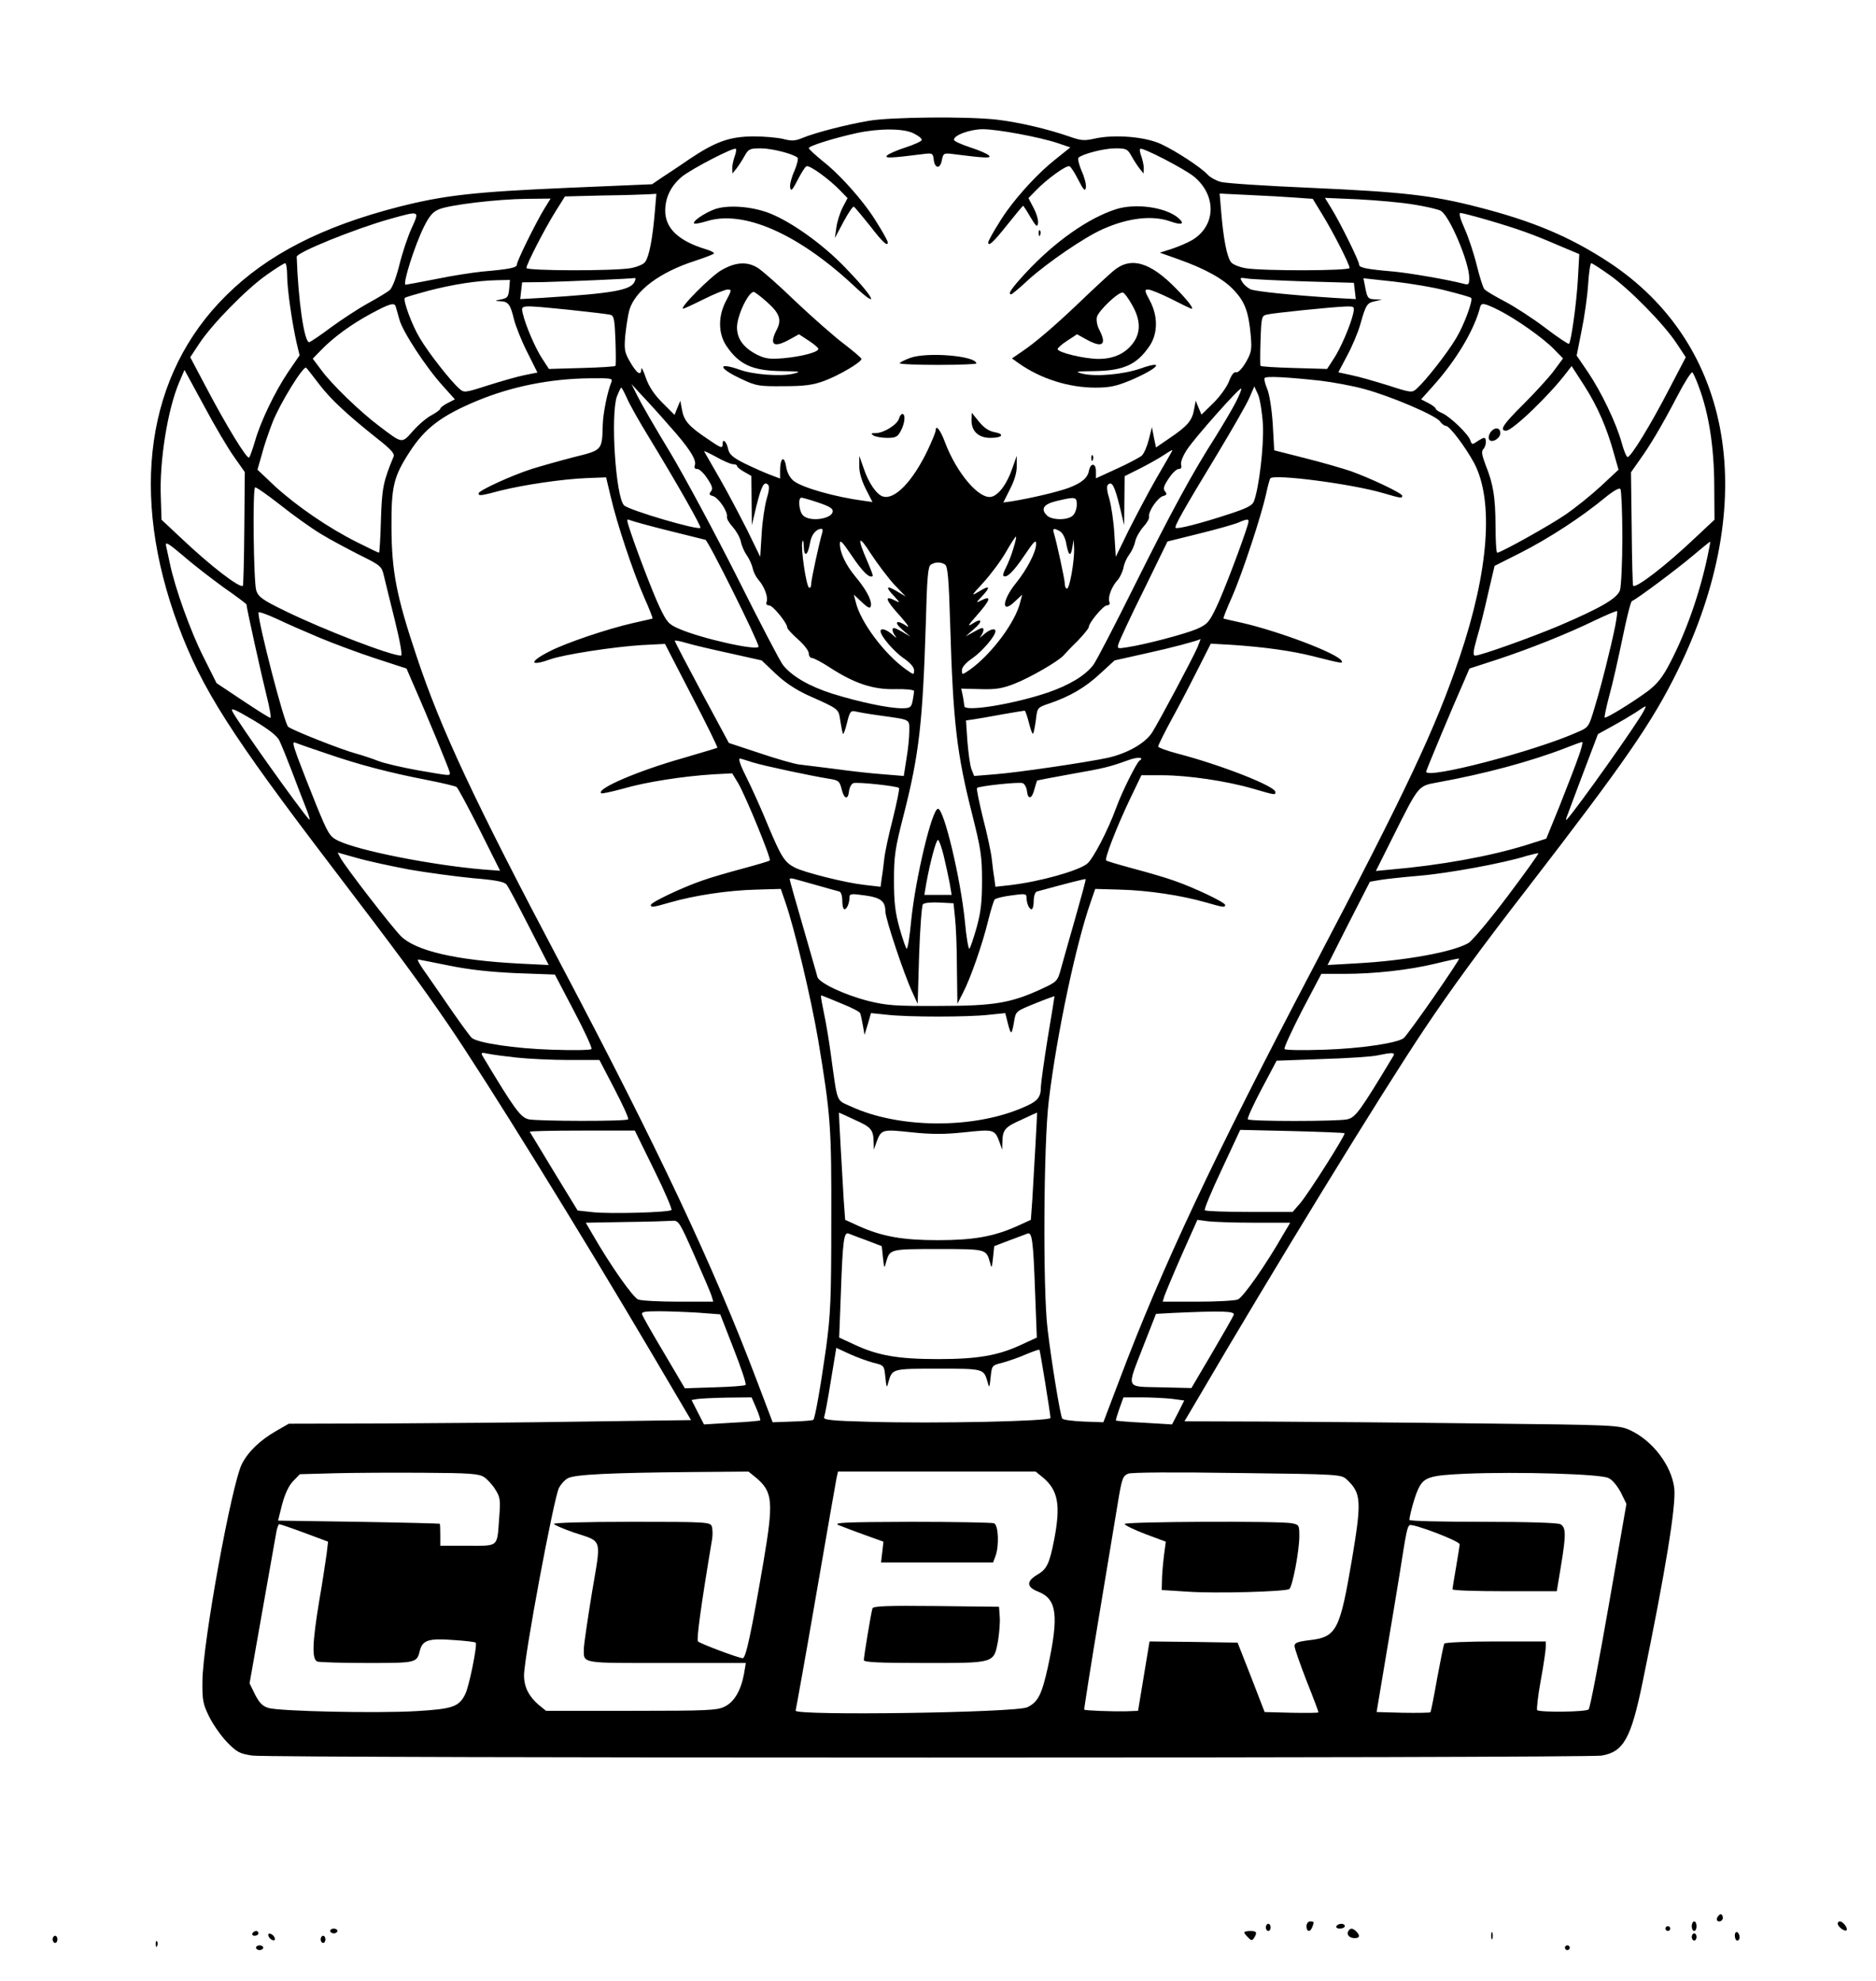 <?xml version="1.0" encoding="UTF-8" standalone="yes"?>
<svg version="1.0" xmlns="http://www.w3.org/2000/svg" width="784" height="828" viewBox="0 0 784 828" preserveAspectRatio="xMidYMid meet">
  <g transform="translate(0,828) scale(0.1,-0.1)" fill="#000000" stroke="none">
    <path d="M3630 7775 c-94 -16 -225 -50 -275 -71 -31 -13 -46 -14 -81 -5 -24 6
-80 11 -126 11 -99 -1 -156 -21 -267 -95 -40 -28 -92 -62 -115 -77 l-41 -28
-352 -15 c-392 -17 -517 -31 -709 -80 -318 -82 -547 -199 -719 -370 -334 -330
-405 -829 -199 -1382 98 -262 218 -451 642 -1007 280 -367 369 -488 484 -656
162 -237 549 -863 854 -1380 l162 -275 -442 -6 c-242 -4 -620 -7 -840 -8
l-399 -1 -54 -31 c-66 -38 -116 -86 -142 -137 -43 -86 -163 -742 -165 -907 -1
-80 2 -96 28 -149 16 -33 50 -81 75 -107 41 -42 52 -48 106 -56 78 -11 5575
-11 5639 0 91 16 122 71 170 304 97 470 141 742 133 813 -11 95 -91 200 -185
243 -46 21 -63 22 -622 28 -316 4 -725 7 -907 8 l-333 1 52 88 c320 547 767
1277 951 1552 111 166 236 337 432 590 408 529 519 690 625 905 347 706 236
1366 -288 1710 -162 106 -316 171 -547 230 -190 49 -316 63 -698 80 -188 8
-357 19 -376 25 -19 5 -42 18 -53 29 -29 32 -134 100 -196 129 -67 31 -194 41
-276 23 -44 -10 -58 -9 -106 8 -92 32 -211 60 -305 71 -122 14 -443 11 -535
-5z m189 -53 c19 -9 34 -21 33 -27 0 -5 -30 -19 -67 -31 -37 -12 -72 -27 -78
-34 -12 -12 16 -11 150 6 39 5 42 4 45 -22 4 -39 27 -42 34 -4 6 30 8 31 48
26 133 -17 161 -18 149 -6 -6 7 -41 22 -78 34 -37 12 -67 26 -68 31 -4 19 67
45 120 45 62 0 238 -33 313 -58 l53 -18 -66 -53 c-63 -50 -143 -135 -198 -211
-30 -41 -79 -124 -79 -133 0 -19 21 0 79 73 35 44 65 80 67 80 1 0 15 -21 30
-47 24 -40 29 -44 32 -26 2 12 -6 40 -18 63 l-22 42 29 30 c47 49 131 110 143
103 6 -3 23 -30 37 -58 22 -43 28 -48 31 -30 2 12 -6 43 -18 69 -11 26 -17 51
-13 55 18 16 107 39 154 39 46 0 51 -3 67 -31 9 -17 25 -41 34 -53 l17 -21 1
22 c0 12 -5 34 -10 49 -6 15 -8 29 -5 32 8 8 186 -84 226 -117 95 -80 90 -206
-10 -265 -19 -11 -57 -27 -84 -36 l-50 -16 79 -28 c112 -40 188 -82 233 -131
44 -48 59 -89 68 -187 5 -60 3 -71 -21 -113 -17 -28 -33 -44 -41 -41 -8 3 -19
-11 -29 -38 -9 -23 -38 -64 -66 -91 l-49 -48 -12 29 -12 29 -7 -37 c-8 -46
-28 -69 -102 -119 l-57 -39 -9 43 -8 42 -13 -52 c-7 -28 -20 -58 -29 -67 -10
-8 -56 -33 -105 -55 l-87 -40 0 30 c0 34 -22 36 -29 3 -5 -31 -30 -52 -85 -73
-47 -17 -152 -42 -237 -56 l-36 -5 28 56 c19 37 29 71 28 98 l0 41 -18 -51
c-22 -65 -56 -112 -87 -120 -51 -13 -146 98 -195 228 -19 52 -39 76 -39 48 0
-6 -15 -43 -34 -83 -62 -129 -137 -207 -186 -192 -27 8 -61 58 -81 119 l-18
51 0 -41 c-1 -26 9 -61 27 -97 l28 -55 -36 5 c-121 16 -257 55 -293 83 -16 13
-28 35 -32 61 -8 48 -25 35 -25 -18 l0 -33 -42 16 c-24 9 -71 30 -106 47 -50
25 -64 38 -69 60 -6 30 -23 47 -23 23 0 -22 -4 -21 -68 23 -74 50 -94 73 -102
119 l-7 37 -12 -29 -12 -30 -51 51 c-34 34 -56 67 -69 104 -10 30 -18 46 -19
37 0 -31 -18 -20 -46 28 -24 41 -26 52 -21 112 4 37 11 84 17 106 24 81 126
158 275 206 39 13 74 26 78 30 4 4 -12 12 -35 19 -112 34 -168 87 -168 160 0
56 24 104 69 142 40 33 218 125 226 117 3 -3 1 -17 -5 -32 -5 -15 -10 -37 -10
-49 l1 -22 17 21 c9 12 25 36 34 53 16 28 21 31 67 31 47 0 136 -23 154 -39 4
-4 -2 -29 -13 -55 -12 -26 -20 -57 -18 -69 3 -18 9 -13 31 30 14 28 31 55 37
58 12 7 96 -54 143 -103 l29 -30 -21 -40 c-11 -22 -23 -60 -26 -84 l-6 -43 36
68 c20 37 39 66 44 63 4 -3 34 -39 67 -80 53 -69 74 -88 74 -69 0 9 -49 92
-79 133 -54 75 -135 162 -192 206 -32 26 -59 51 -59 55 0 9 105 42 201 63 93
20 197 20 238 -2z m-1083 -334 c-9 -105 -23 -180 -40 -203 -7 -10 -34 -21 -62
-26 -74 -12 -434 -11 -434 1 0 16 78 167 122 237 l39 62 157 4 c86 1 172 4
191 5 l34 2 -7 -82z m2680 66 l70 -5 41 -67 c47 -77 113 -207 113 -222 0 -12
-360 -13 -434 -1 -28 5 -55 16 -62 26 -17 23 -31 98 -40 203 l-7 83 124 -6
c68 -3 156 -8 195 -11z m-3141 -46 c-36 -59 -115 -219 -115 -234 0 -13 -31
-19 -145 -29 -38 -4 -125 -17 -192 -31 -67 -13 -125 -24 -128 -24 -14 0 38
165 77 243 22 44 37 62 62 72 44 19 246 43 369 44 l98 1 -26 -42z m3634 17
c51 -8 102 -20 112 -26 36 -19 119 -215 119 -280 0 -29 -2 -31 -27 -24 -66 17
-224 44 -288 50 -115 10 -145 16 -145 29 0 15 -79 175 -116 235 l-27 44 139
-6 c76 -4 181 -13 233 -22z m-4189 -99 c-16 -35 -39 -104 -51 -153 -13 -52
-29 -95 -40 -105 -10 -9 -52 -34 -92 -56 -40 -22 -110 -68 -155 -101 -45 -34
-86 -61 -90 -61 -21 0 -46 177 -52 357 0 18 241 116 390 158 126 35 124 36 90
-39z m4495 35 c127 -37 188 -59 297 -106 l88 -37 -6 -107 c-6 -102 -28 -258
-37 -268 -3 -2 -47 27 -98 66 -51 39 -128 89 -170 111 -42 22 -81 45 -86 52
-6 7 -20 53 -32 101 -12 49 -35 118 -51 153 -18 40 -24 64 -17 64 7 0 57 -13
112 -29z m-5015 -233 c0 -56 21 -200 40 -283 l12 -50 -48 -70 c-55 -82 -116
-208 -139 -291 -10 -33 -20 -62 -24 -66 -8 -10 -97 136 -182 298 l-64 121 39
59 c53 80 196 226 280 285 38 27 73 49 78 49 4 0 8 -24 8 -52z m5526 3 c84
-59 227 -205 280 -285 l39 -59 -70 -134 c-76 -147 -159 -283 -173 -283 -5 0
-16 27 -25 60 -23 83 -85 212 -141 295 l-47 69 21 106 c12 58 24 144 27 193 3
48 9 87 13 87 4 0 38 -22 76 -49z m-4073 -26 c-14 -38 -89 -51 -389 -70 l-90
-5 4 35 4 35 87 1 c88 2 370 14 383 17 4 1 5 -5 1 -13z m2799 -1 l206 -6 4
-34 4 -34 -90 5 c-184 12 -329 27 -350 36 -12 6 -28 19 -34 30 -12 19 -11 20
20 15 18 -3 126 -8 240 -12z m597 -40 c52 -13 97 -26 99 -29 9 -9 -30 -115
-63 -169 -36 -61 -127 -177 -164 -210 -20 -18 -23 -18 -119 13 -54 17 -124 37
-154 43 l-55 12 37 70 c21 39 46 98 55 131 23 82 28 89 61 96 l29 7 -27 1
c-31 1 -34 4 -43 52 l-7 36 129 -14 c70 -8 171 -25 222 -39z m-3921 9 c-3 -33
-7 -39 -33 -44 -29 -6 -29 -7 -4 -8 33 -1 42 -13 57 -76 7 -27 31 -89 55 -136
l43 -86 -55 -11 c-30 -6 -99 -26 -153 -43 -96 -31 -99 -31 -119 -13 -37 33
-128 149 -164 210 -33 54 -72 160 -63 169 2 3 47 16 99 30 100 26 200 42 287
44 l53 1 -3 -37z m-474 -75 c2 -7 9 -31 15 -53 13 -50 111 -200 181 -277 l51
-57 -31 -16 c-16 -8 -30 -19 -30 -23 0 -4 -16 -16 -36 -27 -20 -10 -55 -40
-78 -66 -48 -54 -43 -54 -141 20 -80 60 -199 175 -242 234 l-36 48 34 35 c52
54 126 108 209 153 80 43 99 48 104 29z m4609 -14 c73 -37 185 -116 231 -163
l38 -39 -40 -54 c-22 -29 -79 -91 -126 -138 -83 -82 -102 -110 -72 -110 27 0
182 149 253 243 l21 27 53 -82 c55 -86 95 -177 125 -288 l18 -63 -74 -69 c-40
-37 -106 -90 -145 -117 -65 -45 -273 -161 -288 -161 -4 0 -7 51 -7 113 -1 121
-9 173 -42 255 -15 40 -18 56 -9 65 12 12 15 47 3 47 -4 0 -17 -7 -29 -15 -20
-14 -22 -14 -28 4 -8 26 -83 98 -117 114 -16 6 -28 15 -28 19 0 4 -14 15 -30
23 l-31 16 51 57 c96 107 172 234 196 330 5 18 18 15 77 -14z m-3882 1 c85 -9
162 -18 171 -21 14 -4 17 -22 20 -107 2 -56 2 -104 0 -106 -1 -3 -64 -7 -140
-9 l-138 -4 -26 40 c-30 44 -72 143 -83 191 -8 38 -17 37 196 16z m3274 -16
c-11 -48 -53 -147 -83 -191 l-26 -40 -138 4 c-76 2 -139 6 -140 9 -2 2 -2 50
0 106 3 97 5 103 25 108 26 7 275 32 330 34 38 1 38 0 32 -30z m-4321 -295
c48 -63 117 -127 244 -228 55 -43 72 -62 67 -74 -43 -103 -49 -132 -53 -264
-2 -76 -6 -138 -8 -138 -3 0 -44 20 -92 44 -120 60 -252 151 -342 233 l-74 70
18 63 c9 36 30 96 45 135 31 79 130 240 141 228 4 -4 28 -35 54 -69z m-356
-303 l45 -64 -2 -236 c-1 -130 -4 -237 -6 -239 -12 -12 -137 84 -260 201 l-80
75 -3 96 c-6 151 29 368 78 481 l21 49 81 -149 c44 -83 101 -179 126 -214z
m6121 294 c42 -111 64 -251 65 -409 l1 -148 -80 -75 c-122 -116 -248 -213
-260 -201 -2 2 -5 109 -6 239 l-3 235 35 50 c44 61 91 139 160 271 29 56 57
99 61 97 4 -2 16 -29 27 -59z m-1581 24 c50 -6 133 -21 184 -35 111 -30 298
-110 316 -135 7 -11 19 -19 25 -19 15 0 82 -89 118 -156 82 -157 61 -448 -60
-807 -101 -299 -220 -553 -616 -1307 -412 -785 -630 -1248 -806 -1715 l-68
-179 -83 3 c-46 2 -86 7 -89 13 -8 12 -45 237 -61 373 -20 160 -17 776 5 955
33 275 113 653 175 830 l19 55 104 -3 c117 -3 256 -24 357 -53 76 -22 82 -22
82 -11 0 11 -133 74 -215 102 -33 12 -109 34 -169 50 -59 16 -111 31 -113 34
-8 7 43 138 98 254 l49 102 86 0 c108 0 270 -24 380 -56 96 -28 94 -27 94 -14
0 24 -224 112 -407 160 -46 12 -83 26 -83 30 0 5 27 60 61 122 34 62 83 157
110 211 l49 97 88 -5 c135 -9 249 -25 337 -47 126 -32 129 -32 121 -19 -19 31
-257 121 -411 157 -44 10 -81 18 -82 19 -2 1 14 42 36 91 45 103 123 342 142
429 7 33 15 63 18 66 17 19 344 -24 472 -62 75 -22 79 -22 79 -11 0 11 -132
73 -215 103 -33 11 -118 36 -190 54 l-130 33 -6 109 c-4 63 -14 125 -23 147
-9 21 -14 42 -11 46 5 9 94 4 233 -11z m-2963 -6 c-16 -38 -35 -131 -36 -178
-3 -107 -1 -106 -119 -135 -58 -15 -136 -37 -175 -49 -85 -27 -225 -91 -225
-103 0 -11 7 -11 93 12 97 24 258 48 361 52 l79 3 19 -80 c25 -109 92 -311
139 -419 22 -49 38 -90 36 -91 -1 -1 -38 -9 -82 -19 -109 -25 -277 -82 -346
-117 -88 -44 -88 -66 -1 -35 58 21 269 53 384 60 l97 5 111 -215 c62 -119 110
-217 108 -219 -1 -1 -67 -21 -146 -44 -187 -53 -359 -127 -340 -146 3 -3 44 6
92 19 91 27 249 52 379 60 l77 4 26 -43 c31 -54 138 -314 131 -321 -2 -3 -54
-18 -113 -34 -60 -16 -136 -38 -169 -50 -82 -28 -215 -91 -215 -102 0 -11 6
-11 82 11 101 29 240 50 357 53 l104 3 19 -55 c38 -109 107 -399 137 -575 53
-318 56 -365 55 -760 0 -325 -3 -389 -22 -530 -23 -163 -46 -292 -53 -299 -2
-2 -41 -6 -87 -7 l-83 -3 -68 179 c-180 475 -413 969 -812 1725 -369 698 -507
993 -609 1300 -83 248 -103 351 -104 535 -1 172 9 213 75 315 65 101 134 153
283 215 145 60 304 92 470 94 90 1 98 0 91 -16z m240 -180 c84 -93 117 -145
109 -167 -4 -11 -1 -16 10 -16 9 0 28 -18 42 -40 21 -31 24 -43 15 -54 -9 -11
-7 -15 8 -19 23 -6 63 -65 59 -86 -2 -8 9 -27 24 -43 14 -16 30 -43 34 -61 3
-17 15 -44 25 -58 10 -14 21 -38 25 -55 3 -16 15 -38 25 -49 23 -26 40 -71 33
-90 -4 -9 0 -15 10 -15 16 0 76 -74 76 -93 0 -5 20 -27 45 -49 25 -22 45 -48
45 -59 0 -10 6 -19 13 -19 8 0 42 -18 77 -41 102 -66 181 -92 273 -89 43 1 77
-3 77 -8 0 -5 -3 -24 -6 -41 -6 -28 -10 -31 -46 -31 -55 0 -177 26 -290 61
-97 31 -169 73 -206 120 -11 13 -97 178 -190 364 -94 187 -221 423 -282 525
-62 102 -123 208 -136 235 l-25 50 43 -47 c24 -25 75 -81 113 -125z m-175 113
c10 -24 51 -97 91 -162 117 -192 221 -375 216 -380 -11 -11 -299 74 -319 94
-35 35 -57 376 -30 455 8 20 16 37 18 37 3 0 13 -20 24 -44z m2544 -18 c-15
-29 -53 -93 -84 -143 -99 -155 -185 -314 -339 -623 -82 -165 -159 -314 -172
-331 -33 -44 -101 -85 -192 -116 -146 -49 -347 -81 -347 -56 0 5 -3 23 -6 41
l-7 32 79 -2 c64 -2 92 2 145 23 64 25 183 94 204 118 6 7 31 34 58 60 26 27
47 53 47 58 0 18 61 91 76 91 10 0 14 6 10 15 -7 19 10 64 34 90 10 11 21 34
25 52 3 18 14 42 24 55 10 13 22 38 25 55 4 18 20 45 34 61 15 16 26 35 24 43
-4 21 36 80 59 86 15 4 17 8 8 19 -9 11 -6 23 15 54 14 22 33 40 42 40 10 0
13 6 10 18 -3 10 7 36 24 62 33 51 221 262 227 256 3 -2 -8 -28 -23 -58z m114
-94 c4 -88 -16 -262 -38 -320 -7 -17 -31 -29 -102 -52 -115 -38 -219 -65 -225
-58 -6 6 29 69 174 308 62 103 123 209 134 235 l21 48 16 -35 c8 -19 17 -76
20 -126z m-2215 -164 c9 0 17 -3 17 -7 0 -5 14 -16 30 -25 l30 -17 1 -103 1
-103 19 80 c21 84 32 106 49 89 6 -6 4 -27 -6 -59 -8 -28 -18 -93 -21 -146
l-6 -96 -53 109 c-30 59 -81 157 -115 216 -34 59 -64 111 -66 115 -3 5 19 -6
49 -22 30 -17 62 -31 71 -31z m1834 53 c-2 -5 -32 -56 -66 -115 -34 -59 -85
-157 -115 -216 l-53 -109 -6 96 c-3 53 -13 118 -21 146 -10 32 -12 53 -6 59
17 17 28 -5 49 -89 l19 -80 1 102 1 103 68 34 c37 19 81 44 97 55 34 22 38 24
32 14z m-3555 -345 c39 -24 113 -63 162 -88 87 -43 91 -47 100 -85 5 -22 26
-106 46 -187 23 -93 32 -148 26 -148 -43 0 -326 109 -483 186 -95 46 -113 59
-122 86 -11 32 -16 420 -5 431 3 3 50 -30 105 -73 54 -43 131 -98 171 -122z
m5438 -14 c0 -106 -5 -204 -10 -221 -12 -34 -81 -74 -254 -148 -116 -49 -329
-125 -351 -125 -10 0 -9 17 7 73 12 39 33 124 47 187 l27 115 109 55 c118 60
253 148 350 228 39 32 63 45 67 38 4 -6 8 -97 8 -202z m-3389 155 c70 -22 89
-32 89 -45 0 -33 -96 -47 -124 -18 -17 16 -22 74 -7 74 4 0 23 -5 42 -11z
m1109 -18 c0 -16 -7 -37 -16 -45 -20 -21 -88 -21 -109 0 -27 27 -14 47 40 60
80 19 85 18 85 -15z m-1705 -109 c77 -19 146 -36 153 -38 12 -3 222 -426 222
-446 0 -20 -238 33 -332 74 -44 19 -51 27 -82 92 -29 61 -108 268 -131 345 -6
21 -5 23 11 16 11 -4 82 -24 159 -43z m2420 26 c-23 -76 -102 -284 -131 -344
-31 -65 -38 -73 -83 -93 -50 -21 -212 -64 -290 -76 -42 -7 -43 -6 -36 16 4 13
51 115 106 225 l98 201 133 33 c73 18 147 39 163 46 42 18 47 17 40 -8z
m-1779 -35 c-13 -44 -46 -196 -46 -214 0 -11 -4 -18 -9 -15 -12 8 -35 165 -28
191 3 12 5 4 6 -18 1 -48 17 -40 26 13 6 36 25 59 48 60 5 0 6 -8 3 -17z m993
7 c10 -5 22 -26 26 -47 10 -55 19 -63 26 -23 l6 35 2 -39 c1 -53 -19 -166 -30
-166 -5 0 -9 9 -9 20 0 17 -33 170 -46 213 -6 19 0 21 25 7z m-691 -224 l47
-49 -37 22 c-45 27 -49 18 -10 -22 23 -25 24 -28 5 -18 -50 26 -44 5 20 -65
28 -32 41 -50 27 -41 -42 29 -58 19 -20 -14 l35 -30 -37 22 c-29 16 -38 18
-38 7 0 -8 6 -20 13 -28 6 -8 0 -5 -14 8 -25 22 -49 29 -49 14 0 -20 55 -84
95 -112 28 -19 45 -38 45 -51 0 -20 -1 -20 -32 2 -91 64 -193 200 -212 284
l-8 30 29 -27 c33 -32 43 -35 43 -13 0 23 -24 66 -65 115 -40 48 -65 100 -65
137 0 20 10 9 50 -50 44 -66 75 -96 87 -84 2 2 -8 28 -21 58 -46 105 -40 119
14 34 29 -44 73 -102 98 -129z m497 152 c-7 -25 -21 -60 -30 -78 -9 -17 -15
-34 -12 -36 12 -13 42 16 87 83 42 62 50 70 50 49 0 -32 -38 -106 -85 -164
-58 -72 -61 -131 -4 -76 l31 29 -8 -30 c-19 -84 -121 -220 -211 -284 -32 -22
-33 -22 -33 -2 0 13 17 32 45 51 40 28 95 92 95 112 0 15 -24 8 -49 -14 -14
-13 -20 -16 -13 -8 6 8 12 20 12 28 0 11 -9 9 -37 -7 l-38 -21 34 30 c40 34
36 50 -6 23 -22 -14 -17 -6 20 36 58 66 63 85 14 60 -19 -10 -18 -7 6 18 38
40 34 49 -10 22 -37 -22 -36 -21 17 37 30 33 73 90 94 127 21 37 40 66 42 64
2 -1 -3 -24 -11 -49z m-3299 -164 c52 -36 94 -68 94 -70 0 -13 65 -306 84
-381 13 -51 20 -93 16 -93 -5 0 -57 33 -117 73 l-108 72 -55 110 c-54 107
-119 288 -140 390 -6 28 -13 61 -16 74 -4 19 9 11 72 -42 42 -37 119 -96 170
-133z m6200 131 c-33 -156 -90 -318 -157 -446 -31 -60 -53 -87 -92 -117 -65
-48 -176 -116 -181 -111 -2 2 7 45 20 94 14 50 38 158 55 240 17 83 34 151 39
153 19 7 189 134 255 190 39 33 71 59 72 58 1 -1 -4 -28 -11 -61z m-3187 -34
c12 -8 16 -58 22 -253 12 -408 28 -539 91 -788 37 -147 42 -178 42 -280 0 -90
-5 -133 -23 -198 -13 -45 -26 -84 -30 -87 -4 -2 -13 51 -19 118 -18 177 -87
467 -112 467 -25 0 -94 -290 -112 -467 -6 -67 -15 -120 -19 -118 -4 3 -17 42
-30 87 -18 65 -23 108 -23 198 0 102 4 133 42 280 63 248 78 380 91 793 5 193
9 240 21 247 19 12 41 12 59 1z m-2614 -306 c55 -23 159 -62 232 -86 l132 -43
24 -56 c61 -138 157 -371 157 -380 0 -13 4 -13 -135 11 -66 12 -140 29 -165
39 -25 10 -65 23 -90 30 -64 17 -273 100 -286 113 -17 17 -124 431 -124 477 0
5 35 -7 78 -27 42 -20 122 -55 177 -78z m5415 48 c-18 -89 -58 -249 -86 -340
-24 -81 -25 -83 -72 -103 -179 -80 -632 -198 -632 -165 0 6 112 274 157 375
l24 56 117 38 c136 45 292 107 411 165 47 22 86 39 89 37 2 -3 -2 -31 -8 -63z
m-3701 -113 l134 -30 58 -55 c40 -38 84 -67 136 -91 132 -59 127 -55 135 -108
4 -26 9 -50 11 -53 3 -2 10 19 17 47 11 45 15 51 34 47 11 -3 57 -11 101 -17
134 -19 125 -14 125 -66 0 -25 -5 -77 -12 -116 l-11 -71 -84 7 c-45 3 -136 13
-200 22 -65 8 -134 17 -153 19 -19 2 -93 23 -164 47 l-130 43 -113 210 c-62
116 -113 213 -113 217 0 3 21 -1 48 -9 26 -8 107 -27 181 -43z m1955 24 c-19
-44 -156 -302 -189 -355 -29 -45 -102 -87 -185 -106 -88 -19 -379 -62 -473
-69 l-86 -7 -11 28 c-6 15 -13 67 -17 115 l-6 89 34 5 c19 3 73 12 120 21 47
8 88 15 91 15 3 0 11 -23 18 -51 7 -27 14 -48 17 -45 3 2 8 28 12 57 6 52 6
52 56 69 86 29 151 67 213 125 l60 55 134 30 c105 23 206 50 225 59 1 1 -5
-15 -13 -35z m-3837 -388 c8 -16 32 -75 53 -130 21 -56 48 -126 60 -156 12
-30 17 -50 12 -45 -36 38 -295 402 -321 452 -8 17 10 9 85 -35 64 -38 101 -66
111 -86z m5702 122 c-26 -51 -278 -406 -321 -453 -5 -5 -4 4 3 20 6 17 37 99
69 184 l58 153 58 32 c33 18 77 44 99 58 49 33 48 33 34 6z m-5499 -179 c131
-45 256 -78 416 -109 61 -12 116 -25 122 -29 5 -3 48 -83 96 -178 l86 -172
-68 5 c-215 18 -525 79 -610 121 -34 17 -41 28 -90 148 -29 72 -64 161 -78
199 -22 61 -22 68 -7 61 10 -4 70 -25 133 -46z m5225 -16 c-13 -38 -49 -129
-78 -203 l-55 -135 -88 -28 c-150 -46 -353 -83 -561 -101 l-63 -6 71 142 c109
218 105 213 186 228 199 36 391 88 533 143 36 14 68 26 72 26 4 1 -3 -29 -17
-66z m-1833 -12 c-12 -8 -74 -132 -97 -196 -35 -96 -97 -215 -122 -235 -39
-30 -195 -74 -320 -89 l-63 -7 -4 30 c-3 17 -8 55 -11 84 -3 30 -20 108 -37
173 -16 66 -28 123 -25 126 9 8 175 26 191 20 8 -3 16 -18 18 -34 4 -37 21
-32 31 9 5 18 10 34 11 36 2 1 65 13 142 27 138 24 161 30 239 58 37 14 70 13
47 -2z m-1617 -7 c49 -15 241 -56 322 -69 37 -6 42 -10 50 -42 10 -43 27 -48
31 -10 2 16 10 31 18 34 16 6 182 -12 191 -20 3 -3 -9 -60 -25 -126 -17 -65
-34 -143 -37 -173 -3 -29 -8 -67 -11 -84 l-4 -30 -69 8 c-80 9 -250 52 -289
72 -43 22 -57 44 -112 175 -28 69 -67 155 -86 193 -30 59 -40 88 -31 88 1 0
25 -7 52 -16z m799 -391 c9 -38 20 -89 25 -115 l8 -48 -57 0 -57 0 8 48 c16
89 41 182 49 182 4 0 15 -30 24 -67z m-2234 -57 c74 -13 194 -29 265 -36 97
-8 133 -15 142 -27 7 -8 49 -88 94 -176 l82 -160 -124 6 c-264 14 -431 53
-493 114 -39 39 -233 290 -254 329 l-11 21 82 -23 c45 -13 143 -34 217 -48z
m4590 -112 c-73 -97 -146 -184 -163 -195 -62 -37 -263 -74 -466 -85 l-123 -7
88 174 89 174 40 7 c22 4 97 12 166 18 120 10 355 53 449 83 25 7 47 12 49 11
2 -2 -56 -83 -129 -180z m-2885 46 c44 -13 86 -24 93 -26 7 -2 12 -19 12 -39
0 -19 4 -35 9 -35 10 0 21 25 21 49 0 16 6 17 63 9 67 -9 87 -24 87 -67 0 -30
78 -263 112 -336 l23 -50 6 203 c4 112 11 208 16 213 6 6 37 9 69 7 l59 -3 6
-60 c4 -33 8 -127 8 -210 l2 -150 23 45 c32 61 83 208 106 304 11 44 23 83 27
87 5 5 37 13 71 17 56 8 62 7 62 -9 0 -24 11 -49 21 -49 5 0 9 16 9 35 0 20 6
37 13 39 116 32 202 54 204 52 2 -1 -18 -74 -43 -162 -25 -87 -52 -183 -60
-212 -14 -52 -17 -55 -77 -83 -131 -61 -201 -73 -432 -73 -185 -1 -220 2 -297
21 -101 26 -204 75 -212 100 -2 10 -30 104 -60 210 -31 106 -56 195 -56 199 0
3 8 4 18 1 9 -2 53 -15 97 -27z m2576 -468 c-61 -88 -117 -164 -124 -170 -26
-21 -178 -44 -333 -49 -91 -3 -163 -2 -166 3 -3 5 31 78 74 162 l80 152 93 0
c130 0 273 16 385 43 52 13 97 22 98 21 2 -1 -46 -74 -107 -162z m-4116 133
c82 -17 171 -27 282 -32 l162 -6 79 -151 c44 -83 77 -155 74 -160 -3 -5 -75
-6 -166 -3 -156 5 -307 28 -334 49 -7 6 -42 54 -79 107 -36 53 -86 124 -110
159 -25 34 -41 62 -36 62 4 0 62 -12 128 -25z m1644 -160 c40 -16 75 -34 76
-40 2 -5 7 -28 11 -50 l7 -40 14 46 13 45 68 -7 c87 -10 338 -10 425 0 l68 7
11 -43 c13 -51 16 -50 26 8 7 43 8 43 87 75 44 18 81 31 82 31 0 -1 -12 -78
-28 -172 -15 -93 -28 -186 -29 -206 0 -48 -14 -63 -85 -92 -208 -86 -511 -82
-707 8 -64 29 -57 10 -84 205 -8 63 -22 146 -30 183 -16 80 -16 80 -6 75 4 -1
40 -16 81 -33z m-1359 -225 c47 -5 144 -10 215 -10 l130 0 63 -121 c35 -67 61
-124 57 -127 -9 -9 -373 -8 -415 0 -35 8 -59 41 -194 266 -7 13 -3 14 25 8 19
-4 72 -11 119 -16z m3663 7 c-141 -234 -158 -257 -193 -265 -43 -9 -406 -9
-415 0 -4 3 22 60 57 126 l63 119 190 7 c104 3 208 10 230 15 62 13 77 13 68
-2z m-2251 -267 c68 -30 78 -41 79 -93 l1 -32 11 32 c20 53 23 54 145 41 86
-9 138 -9 224 0 122 13 125 12 145 -41 l11 -32 1 32 c1 52 11 63 79 93 35 17
65 30 66 30 1 0 -13 -251 -20 -366 l-6 -82 -57 -26 c-98 -44 -183 -59 -331
-59 -148 0 -233 15 -331 59 l-57 26 -6 82 c-7 115 -21 366 -20 366 1 0 31 -13
66 -30z m-839 -208 c44 -89 77 -166 73 -169 -10 -10 -255 -17 -329 -9 l-63 7
-99 162 c-54 89 -99 164 -101 167 -1 3 97 5 219 5 l220 0 80 -163z m2886 152
c6 -5 -150 -251 -185 -292 l-32 -37 -180 0 c-99 0 -183 3 -187 7 -4 3 28 80
71 171 l77 165 216 -5 c119 -3 218 -7 220 -9z m-2717 -511 c36 -82 69 -158 72
-170 l7 -23 -145 0 c-79 0 -155 4 -169 9 -22 9 -117 144 -191 273 l-28 48 169
3 c92 1 180 4 194 5 25 2 30 -7 91 -145z m2340 137 l150 0 -28 -47 c-74 -130
-169 -265 -191 -274 -14 -5 -90 -9 -169 -9 l-145 0 7 23 c4 12 36 89 72 171
l66 148 44 -6 c25 -3 112 -6 194 -6z m-1617 -75 l60 -23 5 -48 c5 -46 6 -47
13 -19 16 55 15 55 217 55 202 0 201 0 217 -55 7 -28 8 -27 13 19 l5 48 60 23
c33 12 67 25 77 29 21 10 26 -21 34 -251 l7 -183 -65 -30 c-96 -45 -182 -60
-348 -60 -166 0 -252 15 -348 60 l-65 30 7 183 c8 230 13 261 34 251 10 -4 44
-17 77 -29z m-707 -301 l92 -7 56 -144 c31 -79 54 -147 50 -151 -4 -4 -63 -8
-131 -10 l-123 -4 -86 146 c-48 80 -89 153 -92 161 -5 12 6 15 68 15 41 0 116
-3 166 -6z m2238 -9 c-3 -8 -44 -80 -91 -160 l-86 -146 -127 3 c-152 4 -145
-12 -72 177 l51 130 72 4 c202 9 259 8 253 -8z m-1507 -200 c46 -11 46 -11 51
-61 5 -46 6 -47 13 -19 16 55 16 55 207 55 191 0 191 0 207 -55 7 -28 8 -27
13 19 5 49 5 50 50 61 25 7 69 22 98 35 29 12 54 21 56 19 3 -5 46 -269 46
-285 0 -14 -482 -24 -758 -16 -157 4 -192 8 -188 19 3 7 16 75 28 151 l23 139
54 -25 c30 -14 75 -30 100 -37z m-488 -191 c11 -26 18 -48 16 -50 -2 -2 -56
-7 -119 -10 l-116 -7 -26 51 -26 51 23 4 c12 2 68 5 125 6 l103 1 20 -46z
m1736 40 l52 -7 -25 -50 -26 -50 -116 7 c-63 3 -117 8 -118 9 -2 2 5 24 14 50
l17 47 75 0 c41 0 98 -3 127 -6z m-2874 -327 c13 -9 35 -32 47 -52 21 -33 22
-45 16 -120 -9 -123 0 -115 -132 -115 l-114 0 0 45 c0 25 -1 46 -2 47 -2 1
-154 5 -339 8 l-337 5 17 68 c12 44 27 77 46 97 l28 29 146 4 c80 2 248 3 372
2 192 -1 230 -4 252 -18z m1137 -3 c70 -59 73 -100 31 -349 -51 -298 -74 -405
-87 -405 -16 0 -176 60 -187 70 -7 6 11 141 59 428 3 18 2 42 -1 52 -6 19 -18
20 -336 20 -199 0 -328 -4 -324 -9 3 -5 41 -21 84 -36 121 -40 114 -19 75
-250 -18 -110 -33 -214 -34 -232 0 -67 -22 -63 345 -63 l332 0 -8 -47 c-13
-69 -41 -116 -80 -135 -30 -16 -71 -18 -391 -18 l-356 0 -32 26 c-40 35 -60
74 -60 122 0 76 124 740 146 784 8 15 24 33 37 40 27 16 183 23 514 26 l241 2
32 -26z m1200 0 c62 -53 73 -114 46 -256 -20 -103 -31 -126 -71 -149 -47 -28
-45 -52 4 -71 78 -31 87 -99 40 -316 -25 -113 -41 -146 -86 -167 -47 -23 -976
-36 -968 -14 2 8 41 223 85 479 44 256 83 477 86 493 l6 27 413 0 413 0 32
-26z m1268 -7 c61 -57 63 -89 22 -334 -51 -299 -64 -325 -180 -338 -48 -6 -60
-11 -60 -24 0 -10 23 -75 50 -145 28 -70 50 -129 50 -132 0 -3 -51 -3 -112 -2
l-113 3 -56 145 -57 145 -184 3 -184 2 -24 -145 -24 -145 -51 -2 c-61 -1 -169
3 -174 7 -1 2 27 181 63 397 36 216 70 422 76 458 18 111 22 121 44 131 13 6
194 7 456 3 429 -5 435 -6 458 -27z m1094 6 c16 -7 38 -34 52 -61 l23 -47 -74
-425 c-41 -234 -78 -429 -84 -434 -10 -11 -205 -13 -215 -3 -3 3 3 59 15 124
12 65 21 128 21 141 l0 22 -209 0 c-116 0 -212 -4 -215 -9 -3 -5 -16 -70 -30
-145 -13 -75 -26 -139 -28 -142 -3 -2 -55 -3 -115 -2 l-110 3 38 227 c21 125
48 285 59 355 27 173 31 192 41 199 13 8 209 -66 209 -80 0 -6 -7 -49 -15 -96
-8 -47 -15 -88 -15 -92 0 -5 98 -8 218 -8 l218 0 17 103 c22 133 22 164 -2
177 -12 6 -134 10 -325 10 -168 0 -306 3 -306 8 1 21 23 100 36 127 24 52 46
59 199 66 220 9 565 -1 597 -18z m-5450 -229 l99 -37 -6 -51 c-4 -28 -17 -117
-31 -197 -29 -175 -31 -244 -8 -253 9 -3 102 -6 209 -6 206 0 207 0 220 53 11
42 37 51 139 43 49 -3 91 -8 94 -11 8 -8 -28 -186 -44 -216 -26 -52 -52 -61
-201 -70 -164 -10 -574 -1 -621 13 -24 7 -38 21 -56 56 l-23 47 53 300 c29
165 56 315 59 333 3 17 9 32 12 32 4 0 51 -16 105 -36z"/>
    <path d="M2985 7405 c-44 -17 -93 -51 -84 -59 3 -3 27 2 54 10 153 47 380 -53
611 -268 115 -108 91 -55 -34 74 -95 99 -228 193 -319 228 -74 28 -174 35
-228 15z"/>
    <path d="M4665 7406 c-117 -37 -258 -137 -377 -265 -62 -67 -78 -91 -62 -91 3
0 36 27 72 61 80 72 236 179 312 212 106 47 206 58 280 32 51 -18 64 -11 32
16 -55 44 -177 60 -257 35z"/>
    <path d="M4341 7304 c0 -11 3 -14 6 -6 3 7 2 16 -1 19 -3 4 -6 -2 -5 -13z"/>
    <path d="M3015 7151 c-44 -25 -179 -161 -160 -161 4 0 43 18 87 40 44 22 89
40 99 40 17 0 17 -3 -6 -46 -35 -65 -34 -138 1 -190 53 -78 108 -103 229 -105
81 -1 86 -2 50 -11 -50 -12 -167 -4 -224 17 -97 34 -89 5 12 -41 57 -27 71
-29 172 -28 87 0 123 5 169 22 62 23 156 78 156 92 0 4 -33 32 -72 62 -40 30
-131 110 -202 177 -70 68 -142 131 -160 142 -44 27 -92 24 -151 -10z m189
-132 c54 -48 64 -75 42 -117 -33 -64 -13 -78 55 -40 l38 21 41 -27 c22 -14 40
-30 40 -34 0 -14 -70 -32 -145 -39 -60 -5 -77 -2 -112 15 -56 29 -83 66 -83
114 0 48 47 148 70 148 4 0 28 -18 54 -41z"/>
    <path d="M4653 7148 c-21 -18 -83 -75 -138 -128 -111 -106 -191 -174 -248
-212 l-38 -26 28 -20 c92 -65 209 -102 321 -102 59 0 87 6 145 30 120 51 150
88 41 49 -71 -24 -184 -34 -239 -21 -36 9 -31 10 50 11 121 2 176 27 229 105
35 52 36 125 1 190 -22 41 -23 46 -7 46 10 0 51 -17 92 -37 41 -21 78 -39 83
-41 24 -12 -1 24 -57 81 -110 113 -191 136 -263 75z m79 -144 c34 -60 36 -110
6 -154 -32 -46 -82 -70 -147 -70 -59 0 -171 27 -171 41 0 5 18 21 40 35 l41
27 38 -21 c68 -38 88 -24 55 40 -9 16 -13 40 -10 53 7 27 92 108 109 102 7 -2
24 -26 39 -53z"/>
    <path d="M3803 6784 c-24 -9 -43 -19 -43 -22 0 -4 72 -7 160 -7 88 0 160 3
160 6 0 32 -207 49 -277 23z"/>
    <path d="M3757 6531 c-6 -25 -64 -61 -97 -61 -20 0 -22 -2 -10 -10 8 -5 34
-10 57 -10 37 0 44 4 58 30 17 32 20 70 6 70 -5 0 -11 -9 -14 -19z"/>
    <path d="M4060 6523 c0 -46 30 -73 79 -73 51 0 61 16 17 24 -23 4 -45 19 -65
44 l-30 37 -1 -32z"/>
    <path d="M4561 6364 c0 -11 3 -14 6 -6 3 7 2 16 -1 19 -3 4 -6 -2 -5 -13z"/>
    <path d="M6230 6475 c-6 -8 -10 -20 -8 -28 5 -23 48 -2 48 23 0 23 -22 27 -40
5z"/>
    <path d="M3505 1906 c17 -7 65 -25 109 -41 l78 -28 -5 -44 -5 -43 234 0 234 0
10 26 c16 42 13 131 -6 138 -9 3 -165 6 -347 6 -280 -1 -327 -3 -302 -14z"/>
    <path d="M3646 1558 c-6 -19 -36 -202 -36 -216 0 -9 64 -12 254 -12 296 0 289
-2 307 93 5 32 9 77 7 100 l-3 42 -263 3 c-205 2 -263 0 -266 -10z"/>
    <path d="M4700 1911 c0 -5 39 -24 86 -42 l86 -32 -8 -61 c-4 -34 -8 -79 -8
-101 l-1 -40 110 -7 c115 -8 405 0 423 11 13 8 42 159 42 221 0 45 -1 48 -31
54 -51 10 -699 7 -699 -3z"/>
    <path d="M7176 265 c-3 -9 0 -15 9 -15 8 0 15 7 15 15 0 8 -4 15 -9 15 -5 0
-11 -7 -15 -15z"/>
    <path d="M5460 230 c0 -24 15 -27 24 -4 9 22 8 24 -9 24 -8 0 -15 -9 -15 -20z"/>
    <path d="M7070 230 c0 -11 5 -20 10 -20 6 0 10 9 10 20 0 11 -4 20 -10 20 -5
0 -10 -9 -10 -20z"/>
    <path d="M7680 241 c0 -13 29 -35 37 -28 7 8 -15 37 -28 37 -5 0 -9 -4 -9 -9z"/>
    <path d="M5290 225 c0 -8 5 -15 10 -15 6 0 10 7 10 15 0 8 -4 15 -10 15 -5 0
-10 -7 -10 -15z"/>
    <path d="M5585 230 c-3 -5 3 -10 14 -10 12 0 21 5 21 10 0 6 -6 10 -14 10 -8
0 -18 -4 -21 -10z"/>
    <path d="M6960 220 c0 -5 5 -10 10 -10 6 0 10 5 10 10 0 6 -4 10 -10 10 -5 0
-10 -4 -10 -10z"/>
    <path d="M1380 210 c0 -5 7 -10 15 -10 8 0 15 5 15 10 0 6 -7 10 -15 10 -8 0
-15 -4 -15 -10z"/>
    <path d="M5635 210 c-9 -15 4 -30 26 -30 22 0 24 11 7 28 -15 15 -25 15 -33 2z"/>
    <path d="M1055 200 c-3 -5 1 -10 9 -10 9 0 16 5 16 10 0 6 -4 10 -9 10 -6 0
-13 -4 -16 -10z"/>
    <path d="M5200 204 c0 -3 7 -13 16 -21 13 -14 17 -14 25 -2 14 23 11 29 -16
29 -14 0 -25 -3 -25 -6z"/>
    <path d="M6232 190 c0 -14 2 -19 5 -12 2 6 2 18 0 25 -3 6 -5 1 -5 -13z"/>
    <path d="M7250 191 c0 -12 5 -21 10 -21 6 0 10 6 10 14 0 8 -4 18 -10 21 -5 3
-10 -3 -10 -14z"/>
    <path d="M1122 189 c2 -7 10 -15 17 -17 8 -3 12 1 9 9 -2 7 -10 15 -17 17 -8
3 -12 -1 -9 -9z"/>
    <path d="M7070 185 c0 -8 5 -15 10 -15 6 0 10 7 10 15 0 8 -4 15 -10 15 -5 0
-10 -7 -10 -15z"/>
    <path d="M220 175 c0 -8 5 -15 10 -15 6 0 10 7 10 15 0 8 -4 15 -10 15 -5 0
-10 -7 -10 -15z"/>
    <path d="M1340 175 c0 -8 5 -15 10 -15 6 0 10 7 10 15 0 8 -4 15 -10 15 -5 0
-10 -7 -10 -15z"/>
    <path d="M651 154 c0 -11 3 -14 6 -6 3 7 2 16 -1 19 -3 4 -6 -2 -5 -13z"/>
    <path d="M1070 140 c0 -5 7 -10 15 -10 8 0 15 5 15 10 0 6 -7 10 -15 10 -8 0
-15 -4 -15 -10z"/>
    <path d="M6540 140 c0 -5 5 -10 10 -10 6 0 10 5 10 10 0 6 -4 10 -10 10 -5 0
-10 -4 -10 -10z"/>
  </g>
</svg>